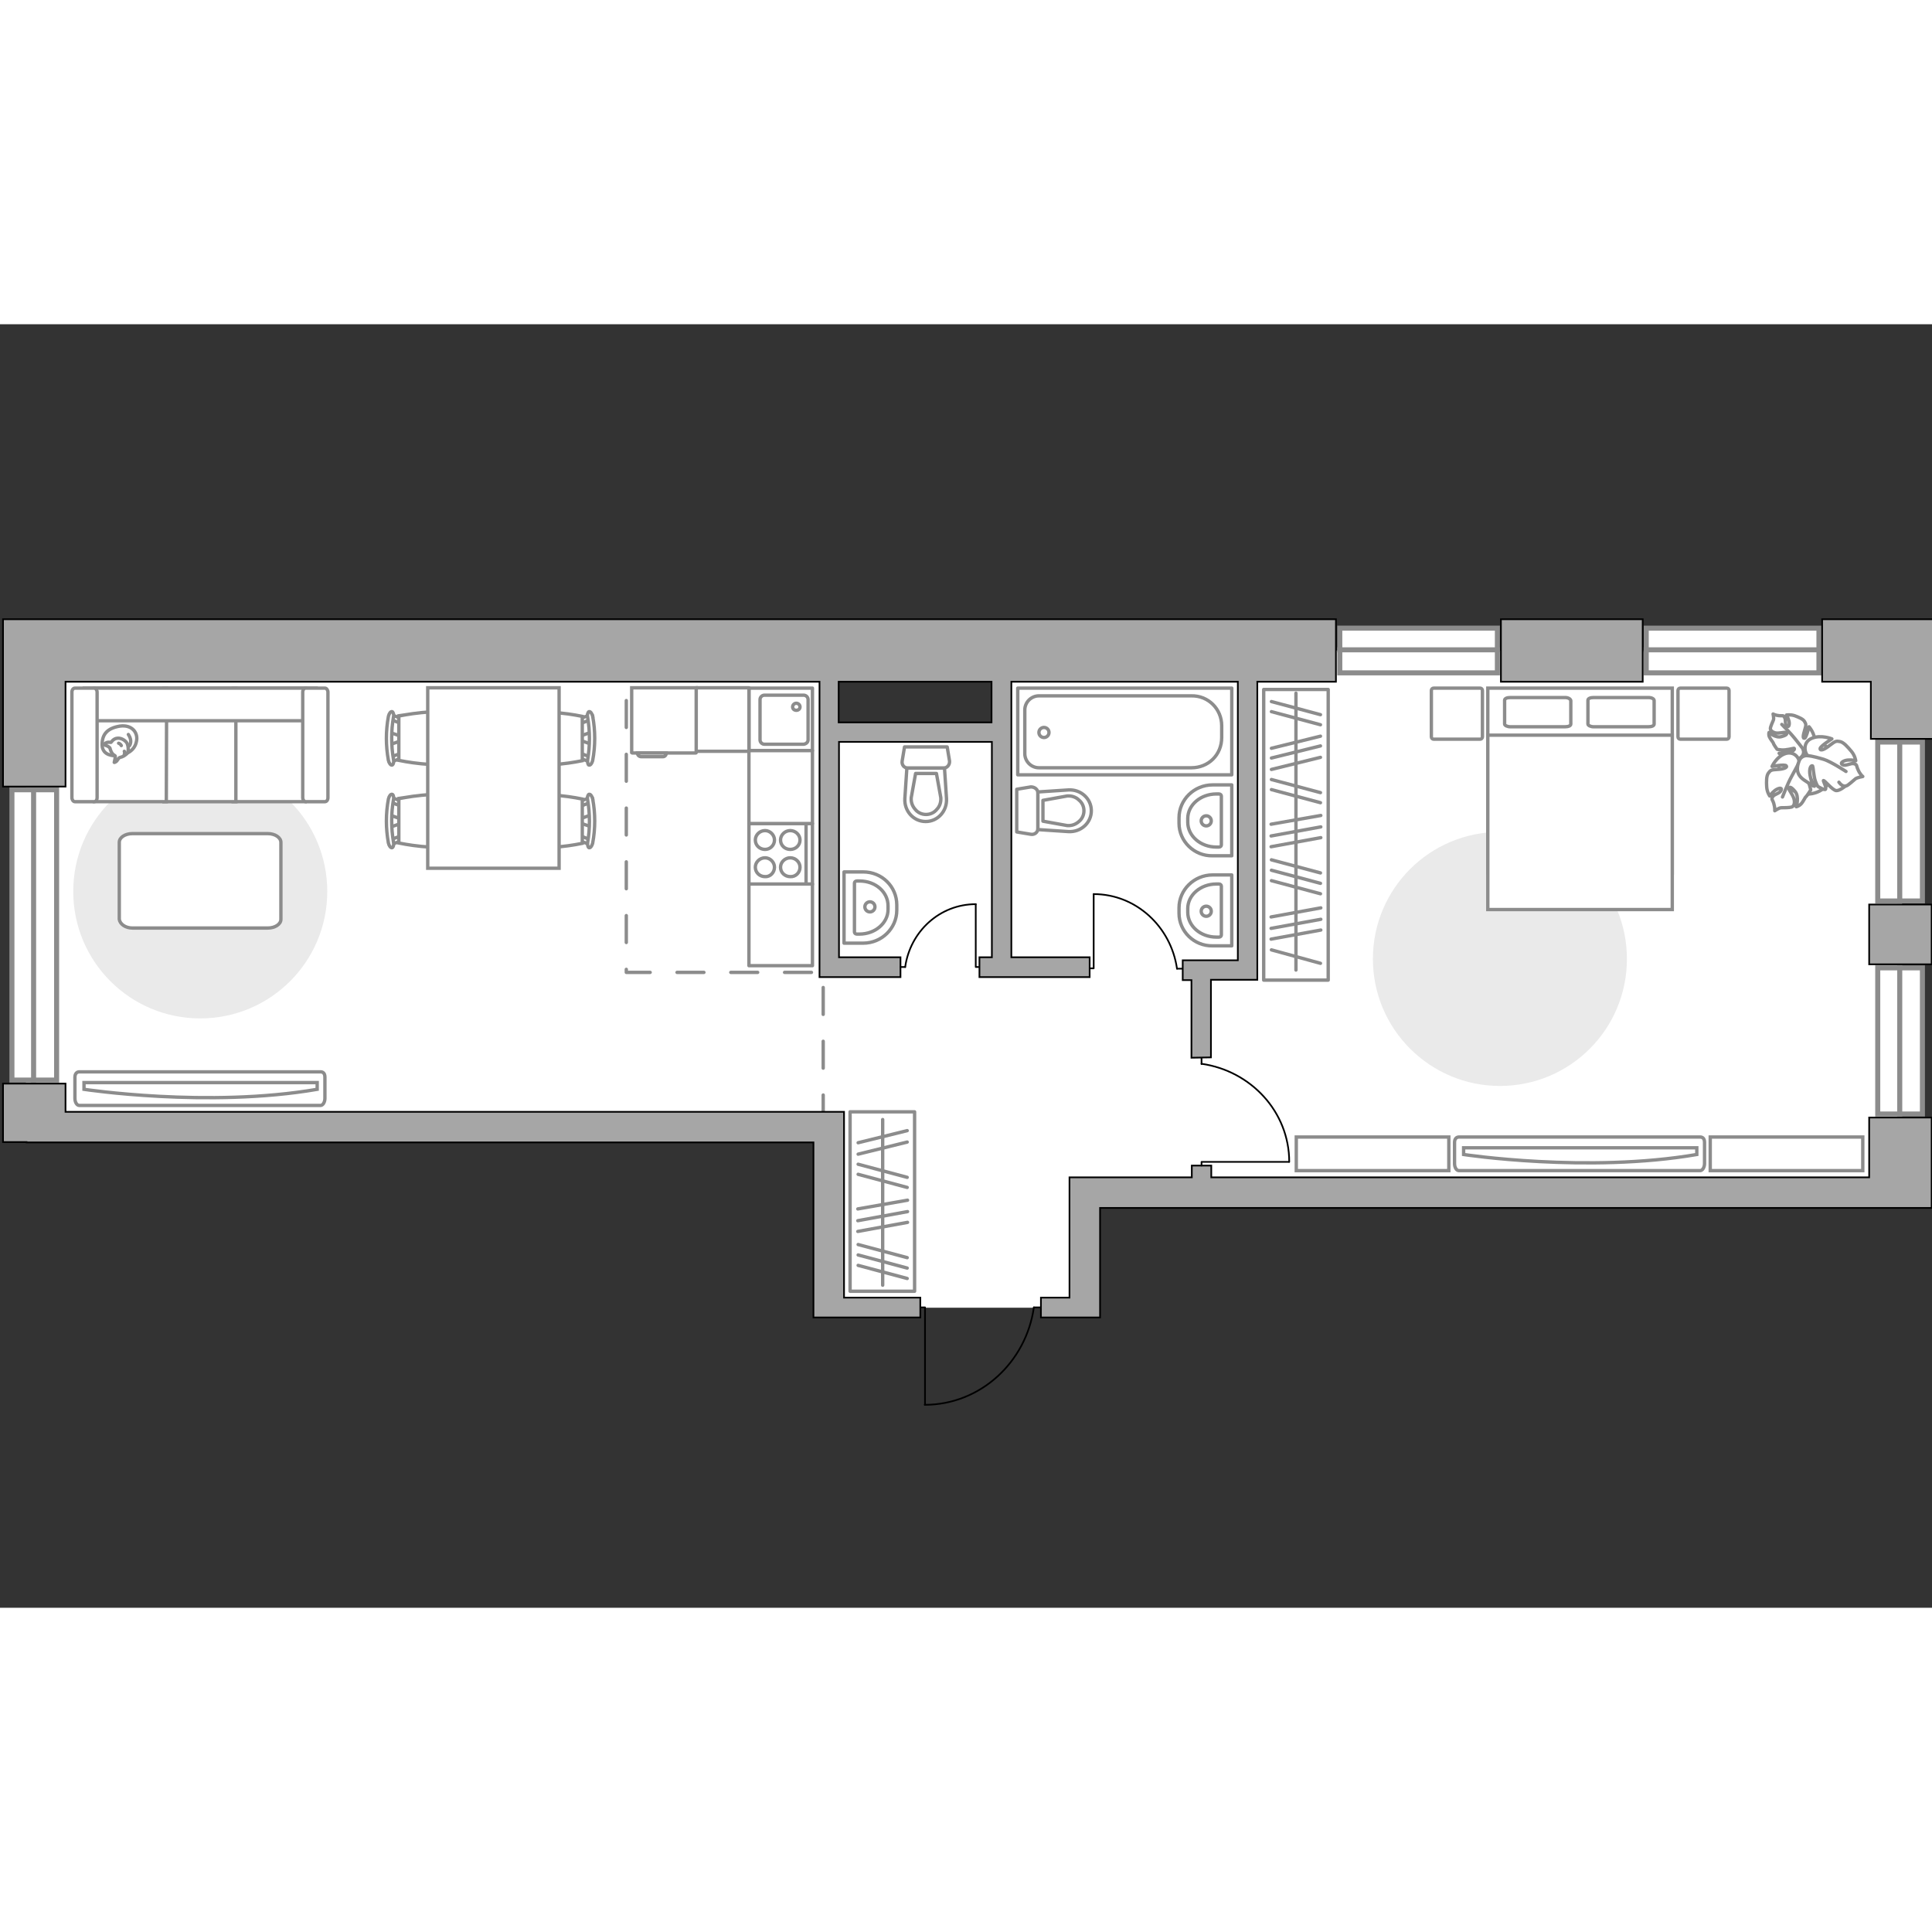 <?xml version="1.0" encoding="utf-8"?>
<!-- Generator: Adobe Illustrator 24.1.2, SVG Export Plug-In . SVG Version: 6.00 Build 0)  -->
<svg version="1.1" id="Слой_1" xmlns="http://www.w3.org/2000/svg" xmlns:xlink="http://www.w3.org/1999/xlink" x="0px" y="0px"
	 viewBox="0 0 575 382" style="enable-background:new 0 0 575 382;" xml:space="preserve" width="200" height="200">
<rect x="0" y="0" width="575" height="382" fill="#333333" stroke="none"/>
<style type="text/css">
	.st0{fill:#FFFFFF;}
	.st1{fill:#8C8C8C;}
	.st2{fill:none;stroke:#8C8C8C;stroke-width:1.5;stroke-miterlimit:10;}
	.st3{fill:none;stroke:#8C8C8C;stroke-linecap:round;stroke-linejoin:round;stroke-miterlimit:10;stroke-dasharray:8;}
	.st4{fill:#FFFFFF;stroke:#8C8C8C;stroke-linecap:round;stroke-linejoin:round;stroke-miterlimit:10;}
	.st5{fill:#FFFFFF;stroke:#8C8C8C;stroke-miterlimit:10;}
	.st6{fill:none;stroke:#000000;stroke-width:0.5;stroke-linecap:round;stroke-linejoin:round;stroke-miterlimit:10;}
	.st7{fill:#A6A6A6;stroke:#000000;stroke-width:0.5;stroke-miterlimit:10;}
	.st8{fill:#EAEAEA;}
	.st9{fill:none;stroke:#8C8C8C;stroke-linecap:round;stroke-linejoin:round;stroke-miterlimit:10;}
</style>
<g id="bg_1_">
	<rect x="297.9" y="97.1" class="st0" width="268.2" height="161.4"/>
	<rect x="246.7" y="118.6" class="st0" width="76.3" height="174.1"/>
	<polygon class="st0" points="246.7,121.2 246.7,101.9 7.7,101.9 7.7,238.9 284.4,238.9 284.4,121.2 	"/>
</g>
<g id="windows_1_">
	<g>
		<rect x="558.9" y="124.4" class="st0" width="13.3" height="47.3"/>
		<path class="st1" d="M571.4,125.1v45.8h-11.8v-45.8L571.4,125.1 M572.9,123.6h-14.8v48.8h14.8V123.6L572.9,123.6z"/>
	</g>
	<line class="st2" x1="565.4" y1="172.4" x2="565.4" y2="123.6"/>
	<g>
		<g>
			<rect x="558.9" y="191.5" class="st0" width="13.3" height="43.5"/>
			<path class="st1" d="M571.4,192.3v42h-11.8v-42H571.4 M572.9,190.8h-14.8v45h14.8V190.8L572.9,190.8z"/>
		</g>
		<line class="st2" x1="565.4" y1="235.8" x2="565.4" y2="190.8"/>
	</g>
	<g>
		<g>
			<rect x="3.5" y="138.6" class="st0" width="13.3" height="86.4"/>
			<path class="st1" d="M16.1,139.3v84.9H4.3v-84.9L16.1,139.3 M17.6,137.8H2.8v87.9h14.8V137.8L17.6,137.8z"/>
		</g>
		<line class="st2" x1="10" y1="225.8" x2="10" y2="137.8"/>
	</g>
	<g>
		<g>
			<rect x="398.8" y="90.5" class="st0" width="46.9" height="13.3"/>
			<path class="st1" d="M444.9,91.2V103h-45.4V91.2H444.9 M446.4,89.7H398v14.8h48.4V89.7L446.4,89.7z"/>
		</g>
		<line class="st2" x1="398" y1="96.9" x2="446.4" y2="96.9"/>
	</g>
	<g>
		<g>
			<rect x="489.9" y="90.5" class="st0" width="51.4" height="13.3"/>
			<path class="st1" d="M540.6,91.2V103h-49.9V91.2H540.6 M542.1,89.7h-52.9v14.8h52.9V89.7L542.1,89.7z"/>
		</g>
		<line class="st2" x1="489.1" y1="96.9" x2="542.1" y2="96.9"/>
	</g>
</g>
<g id="plan">
	<polyline class="st3" points="245,237.4 245,192.9 186.4,192.9 186.4,100.5 	"/>
	<g>
		<g>
			<path id="Vector_135_1_" class="st4" d="M366.6,134.1h-63.7v-25.8h63.7V134.1z"/>
			<path id="Vector_136_1_" class="st4" d="M363.6,119.5v3.5c0,5.2-4,9-9,9h-45.4c-2.3,0-4.2-1.9-4.2-4.2v-13c0-2.3,1.9-4.2,4.2-4.2
				h45.4C359.6,110.5,363.6,114.5,363.6,119.5z"/>
		</g>
		<circle class="st4" cx="310.7" cy="121.5" r="1.5"/>
	</g>
	<g>
		<path id="wc_2_" class="st5" d="M317.7,140.5"/>
		<g id="Group_26_2_">
			<path id="Vector_130_2_" class="st4" d="M308.9,139.5v10.6c0,1.1-1,1.9-2.1,1.7l-4.2-0.7v-12.7l4.2-0.7
				C307.9,137.7,308.9,138.4,308.9,139.5z"/>
			<path id="Vector_131_2_" class="st4" d="M324.8,144.8c0,3.6-3.1,6.4-6.8,6.2l-9.1-0.6v-11.2l9.1-0.6
				C321.7,138.4,324.8,141.2,324.8,144.8z"/>
			<path id="Vector_132_2_" class="st4" d="M310.4,147.9l7.2,1.3c1.3,0.1,2.5-0.3,3.5-1.2c1-0.8,1.5-2,1.5-3.2s-0.5-2.4-1.5-3.2
				c-0.9-0.9-2.2-1.3-3.5-1.2l-7.2,1.3V147.9z"/>
		</g>
	</g>
	<g>
		<path id="wc_3_" class="st5" d="M279.8,140.9"/>
		<g id="Group_26_3_">
			<path id="Vector_130_3_" class="st4" d="M280.8,132.1h-10.6c-1.1,0-1.9-1-1.7-2.1l0.7-4.2h12.7l0.7,4.2
				C282.7,131.1,281.9,132.1,280.8,132.1z"/>
			<path id="Vector_131_3_" class="st4" d="M275.5,148c-3.6,0-6.4-3.1-6.2-6.8l0.6-9.1h11.2l0.6,9.1
				C281.9,144.9,279.1,148,275.5,148z"/>
			<path id="Vector_132_3_" class="st4" d="M272.5,133.7l-1.3,7.2c-0.1,1.3,0.3,2.5,1.2,3.5c0.8,1,2,1.5,3.2,1.5s2.4-0.5,3.2-1.5
				c0.9-0.9,1.3-2.2,1.2-3.5l-1.3-7.2H272.5z"/>
		</g>
	</g>
	<g>
		<path id="Vector_134_2_" class="st4" d="M350.9,148.5v-1.6c0-5.4,4.5-9.8,10-9.8h5.7v21.1h-5.7
			C355.4,158.3,350.9,153.9,350.9,148.5z"/>
		<path id="Vector_133_2_" class="st4" d="M353.5,148.2v-1.1c0-4,3.8-7.3,8.5-7.3h0.8c0.4,0,0.7,0.3,0.7,0.6V155
			c0,0.3-0.3,0.6-0.7,0.6H362C357.3,155.6,353.5,152.3,353.5,148.2z"/>
		<circle class="st4" cx="359" cy="147.8" r="1.5"/>
	</g>
	<g>
		<path id="Vector_134_3_" class="st4" d="M350.9,175.3v-1.6c0-5.4,4.5-9.8,10-9.8h5.7V185h-5.7
			C355.4,185.1,350.9,180.7,350.9,175.3z"/>
		<path id="Vector_133_3_" class="st4" d="M353.5,175v-1.1c0-4,3.8-7.3,8.5-7.3h0.8c0.4,0,0.7,0.3,0.7,0.6v14.6
			c0,0.3-0.3,0.6-0.7,0.6H362C357.3,182.4,353.5,179.1,353.5,175z"/>
		<circle class="st4" cx="359" cy="174.7" r="1.5"/>
	</g>
	<g>
		<path id="Vector_134_4_" class="st4" d="M266.9,172.8v1.6c0,5.4-4.5,9.8-10,9.8h-5.7V163h5.7C262.5,163,266.9,167.4,266.9,172.8z"
			/>
		<path id="Vector_133_4_" class="st4" d="M264.3,173.1v1.1c0,4-3.8,7.3-8.5,7.3H255c-0.4,0-0.7-0.3-0.7-0.6v-14.6
			c0-0.3,0.3-0.6,0.7-0.6h0.8C260.6,165.7,264.3,169,264.3,173.1z"/>
		<circle class="st4" cx="258.9" cy="173.4" r="1.5"/>
	</g>
	<g>
		<g id="Group_27_2_">
			<path id="Vector_140_2_" class="st4" d="M222.9,108.3v18.6h18.9v-18.6H222.9z"/>
		</g>
		<path id="Vector_141_2_" class="st4" d="M240.5,123.7v-12c0-0.7-0.6-1.3-1.3-1.3h-11.7c-0.7,0-1.3,0.6-1.3,1.3v12
			c0,0.7,0.6,1.3,1.3,1.3h11.7C239.9,124.9,240.5,124.4,240.5,123.7z"/>
		<path id="Vector_139_2_" class="st4" d="M235.9,113.9c0-0.6,0.5-1.1,1.1-1.1s1.1,0.5,1.1,1.1s-0.5,1-1.1,1
			S235.9,114.5,235.9,113.9z"/>
	</g>
	<g id="Group_34_2_">
		<path id="Vector_158_2_" class="st6" d="M275.3,321.5v-28.9H274"/>
		<path id="Vector_159_2_" class="st6" d="M309.7,292.6h-2"/>
		<path id="Vector_160_2_" class="st6" d="M307.7,292.6c-2.3,16.3-15.9,29-32.5,29"/>
	</g>
	<polygon class="st7" points="309.8,295.6 309.8,289.7 318.3,289.7 318.3,253.9 354.7,253.9 354.7,250.4 360.5,250.4 360.5,253.9 
		556.3,253.9 556.3,236.1 574.9,236.1 574.9,263 327.4,263 327.4,295.6 	"/>
	<rect x="556.3" y="172.7" class="st7" width="18.6" height="17.8"/>
	<polygon class="st7" points="556.8,123.4 556.8,106.4 542.3,106.4 542.3,87.8 575.4,87.8 575.4,123.4 	"/>
	<rect x="446.7" y="87.8" class="st7" width="42.2" height="18.6"/>
	<polygon class="st7" points="242.1,295.6 242.1,243.5 7.9,243.5 7.9,243.4 0.9,243.4 0.9,226 19.5,226 19.5,234.4 251.2,234.4 
		251.2,289.7 273.9,289.7 273.9,295.6 	"/>
	<path class="st7" d="M354.6,218.3v-23.1H352v-5.9h16.4v-82.9H301v82h23.3v5.9h-32.8v-5.9h3.7v-64.1h-45.5v64.1H268v5.9h-24.1v-87.9
		H19.5v31.2H0.9V87.8h396.7v18.6h-23.4v88.7h-13.8v23.1L354.6,218.3L354.6,218.3z M249.6,118.5h45.5v-12.1h-45.5V118.5z"/>
</g>
<g id="furniture_1_">
	<g>
		<path id="Vector_142_1_" class="st4" d="M222.9,148.6v18.1h18.9v-18.1H222.9z"/>
		<g id="Group_28_1_">
			<g id="Group_29_1_">
				<path id="Vector_143_1_" class="st4" d="M230.5,161.6c0-1.5-1.3-2.8-2.8-2.8c-1.6,0-2.9,1.3-2.9,2.8c0,1.6,1.3,2.8,2.9,2.8
					C229.2,164.5,230.5,163.2,230.5,161.6z"/>
				<path id="Vector_144_1_" class="st4" d="M238.1,161.6c0-1.5-1.3-2.8-2.9-2.8c-1.6,0-2.9,1.3-2.9,2.8c0,1.6,1.3,2.8,2.9,2.8
					C236.8,164.5,238.1,163.2,238.1,161.6z"/>
			</g>
			<g id="Group_30_1_">
				<path id="Vector_145_1_" class="st4" d="M230.5,153.5c0-1.5-1.3-2.8-2.8-2.8c-1.6,0-2.9,1.3-2.9,2.8c0,1.6,1.3,2.8,2.9,2.8
					C229.2,156.3,230.5,155.1,230.5,153.5z"/>
				<path id="Vector_146_1_" class="st4" d="M238.1,153.5c0-1.5-1.3-2.8-2.9-2.8c-1.6,0-2.9,1.3-2.9,2.8c0,1.6,1.3,2.8,2.9,2.8
					S238.1,155.1,238.1,153.5z"/>
			</g>
		</g>
		<path id="Vector_147_1_" class="st4" d="M239.9,166.7v-17.9"/>
	</g>
	<rect x="222.9" y="126.9" class="st4" width="18.9" height="21.7"/>
	<rect x="207.2" y="108.2" class="st4" width="15.7" height="18.9"/>
	<rect x="222.9" y="166.6" class="st4" width="18.9" height="24.3"/>
	<g>
		<path id="Vector_8_2_" class="st5" d="M188.2,127.6h18.9c0.1,0,0.1-0.1,0.1-0.1v-19.3H188v19.3
			C188.1,127.6,188.1,127.6,188.2,127.6z"/>
		<path id="Vector_9_2_" class="st5" d="M198.3,127.6h-8.6c0,0.6,0.5,1.1,1.1,1.1h6.3C197.8,128.8,198.3,128.3,198.3,127.6z"/>
	</g>
	<path id="Vector_3_" class="st8" d="M21.8,168.8c0,20.9,16.9,37.8,37.8,37.8s37.8-16.9,37.8-37.8S80.5,131,59.6,131
		S21.8,147.9,21.8,168.8z"/>
	<path id="Vector_84_1_" class="st4" d="M39.4,179.7h40.3c2.1,0,3.9-1.1,3.9-2.6v-22.9c0-1.4-1.7-2.6-3.9-2.6H39.4
		c-2.1,0-3.9,1.1-3.9,2.6v22.9C35.7,178.5,37.3,179.7,39.4,179.7z"/>
	<g>
		<path id="Vector_90_3_" class="st5" d="M23.6,232.5c-0.7,0-1.3-0.9-1.3-2.1v-6.3c0-1.1,0.6-1.6,1.3-1.6h71.8
			c0.7,0,1.3,0.4,1.3,1.6v6.3c0,1.1-0.6,2.1-1.3,2.1H23.6z"/>
		<path id="Vector_91_3_" class="st5" d="M94.4,225.7H25v2c0,0,36.9,5.6,69.4,0V225.7z"/>
	</g>
	<g>
		<path id="Vector_54_1_" class="st5" d="M90.9,108.3H69.4v33.8h21.4L90.9,108.3L90.9,108.3z"/>
		<path id="Vector_55_1_" class="st5" d="M70.3,108.3H48.8v33.8h21.4v-33.8H70.3z"/>
		<path id="Vector_56_1_" class="st5" d="M49.6,108.3H28.1v33.8h21.4L49.6,108.3L49.6,108.3z"/>
		<path id="Vector_57_1_" class="st5" d="M92,118l2-9.7H25.1v9.7H92z"/>
		<path id="Vector_58_1_" class="st5" d="M90.1,109.5v31.4c0,0.6,0.4,1.2,0.9,1.2h5.7c0.5,0,0.9-0.5,0.9-1.2v-31.4
			c0-0.6-0.4-1.2-0.9-1.2H91C90.5,108.3,90.1,108.8,90.1,109.5z"/>
		<path id="Vector_59_1_" class="st5" d="M21.4,109.5v31.4c0,0.6,0.4,1.2,0.9,1.2H28c0.5,0,0.9-0.5,0.9-1.2v-31.4
			c0-0.6-0.4-1.2-0.9-1.2h-5.7C21.8,108.3,21.4,108.8,21.4,109.5z"/>
		<g>
			<path class="st4" d="M34.1,128.4c0,0-3.6,0.1-3.7-3.1c-0.1-3.3,1.6-5.1,5.3-5.7c3.7-0.5,5.5,2.1,4.9,4.6
				C40.1,126.8,37.7,128.4,34.1,128.4z"/>
			<path class="st4" d="M32.7,126.1c0,0-0.4-0.5-1.1-0.7S31,125,31,125s0.6-0.7,1.6-0.6c0.5,0.1,0.5,0,0.5,0s0.6-1.1,1.9-1.2
				c1.3-0.1,2.6,0.9,2.9,1.7c0.3,0.8,0.4,2,0,2.7c-0.5,0.7-1.5,1.2-2.1,1.3c-0.6,0.1-0.8,1-1.3,1.3s-0.5,0.2-0.5,0.2
				s0.4-1.7,0.3-1.9C34,128.1,33.3,128.3,32.7,126.1z"/>
			<path class="st4" d="M36.1,125.4c0,0-0.2-0.5-0.8-0.7"/>
			<path class="st4" d="M37,127.1c0,0,0.2,0.5,0,0.9"/>
			<path class="st9" d="M38.2,125.7c0,0,0.6-0.2,0.7-1.4c0.1-1.1-0.7-2.2-0.7-2.2"/>
		</g>
	</g>
	<g id="Group_2_5_">
		<g id="Group_3_5_">
			<path id="Vector_10_5_" class="st5" d="M176,149.6l-3.7-1.3v-1l3.7-1.3V149.6z"/>
		</g>
		<g id="Group_4_5_">
			<path id="Vector_11_5_" class="st5" d="M172.4,142.6c0-0.3,0.2-0.6,0.4-0.7l3-1.1c0.3-0.1,0.6,0.1,0.6,0.5
				c0.1,0.4-0.1,0.8-0.3,0.9l-3,1.1c-0.3,0.1-0.6-0.1-0.6-0.5C172.4,142.7,172.4,142.7,172.4,142.6z"/>
		</g>
		<g id="Group_5_5_">
			<path id="Vector_12_5_" class="st5" d="M172.4,153.1c0-0.1,0-0.1,0-0.2c0.1-0.4,0.3-0.6,0.6-0.5l3,1.1c0.3,0.1,0.4,0.5,0.3,0.9
				c-0.1,0.4-0.3,0.6-0.6,0.5l-3-1.1C172.6,153.7,172.4,153.4,172.4,153.1z"/>
		</g>
		<path id="Vector_13_5_" class="st5" d="M157.8,154.5c-2.3-2.3-2.3-10.9,0-13.2c2.7-2.7,15.5,0,15.5,0v13.2
			C173.3,154.5,160.6,157.2,157.8,154.5z"/>
		<path id="Vector_14_5_" class="st5" d="M174.9,154.2c0.7-4.1,0.7-8.4,0-12.6c-0.2-0.9,0.1-1.6,0.4-1.7c0.4-0.1,0.9,0.5,1.1,1.4
			c0.8,4.3,0.8,8.8,0,13.1c-0.2,0.9-0.7,1.5-1.1,1.4C175,155.7,174.8,155,174.9,154.2z"/>
	</g>
	<g id="Group_2_4_">
		<g id="Group_3_4_">
			<path id="Vector_10_4_" class="st5" d="M176,125l-3.7-1.3v-1l3.7-1.3V125z"/>
		</g>
		<g id="Group_4_4_">
			<path id="Vector_11_4_" class="st5" d="M172.4,118c0-0.3,0.2-0.6,0.4-0.7l3-1.1c0.3-0.1,0.6,0.1,0.6,0.5c0.1,0.4-0.1,0.8-0.3,0.9
				l-3,1.1c-0.3,0.1-0.6-0.1-0.6-0.5C172.4,118.1,172.4,118.1,172.4,118z"/>
		</g>
		<g id="Group_5_4_">
			<path id="Vector_12_4_" class="st5" d="M172.4,128.5c0-0.1,0-0.1,0-0.2c0.1-0.4,0.3-0.6,0.6-0.5l3,1.1c0.3,0.1,0.4,0.5,0.3,0.9
				c-0.1,0.4-0.3,0.6-0.6,0.5l-3-1.1C172.6,129.1,172.4,128.8,172.4,128.5z"/>
		</g>
		<path id="Vector_13_4_" class="st5" d="M157.8,129.9c-2.3-2.3-2.3-10.9,0-13.2c2.7-2.7,15.5,0,15.5,0v13.2
			C173.3,129.9,160.6,132.6,157.8,129.9z"/>
		<path id="Vector_14_4_" class="st5" d="M174.9,129.6c0.7-4.1,0.7-8.4,0-12.6c-0.2-0.9,0.1-1.6,0.4-1.7c0.4-0.1,0.9,0.5,1.1,1.4
			c0.8,4.3,0.8,8.8,0,13.1c-0.2,0.9-0.7,1.5-1.1,1.4C175,131.2,174.8,130.4,174.9,129.6z"/>
	</g>
	<g id="Group_2_3_">
		<g id="Group_3_3_">
			<path id="Vector_10_3_" class="st5" d="M116.1,121.5l3.7,1.3v1l-3.7,1.3V121.5z"/>
		</g>
		<g id="Group_4_3_">
			<path id="Vector_11_3_" class="st5" d="M119.7,128.5c0,0.3-0.2,0.6-0.4,0.7l-3,1.1c-0.3,0.1-0.6-0.1-0.6-0.5
				c-0.1-0.4,0.1-0.8,0.3-0.9l3-1.1c0.3-0.1,0.6,0.1,0.6,0.5C119.7,128.4,119.7,128.4,119.7,128.5z"/>
		</g>
		<g id="Group_5_3_">
			<path id="Vector_12_3_" class="st5" d="M119.7,118c0,0.1,0,0.1,0,0.2c-0.1,0.4-0.3,0.6-0.6,0.5l-3-1.1c-0.3-0.1-0.4-0.5-0.3-0.9
				s0.3-0.6,0.6-0.5l3,1.1C119.5,117.4,119.7,117.7,119.7,118z"/>
		</g>
		<path id="Vector_13_3_" class="st5" d="M134.2,116.6c2.3,2.3,2.3,10.9,0,13.2c-2.7,2.7-15.5,0-15.5,0v-13.2
			C118.8,116.6,131.5,113.9,134.2,116.6z"/>
		<path id="Vector_14_3_" class="st5" d="M117.1,116.9c-0.7,4.1-0.7,8.4,0,12.6c0.2,0.9-0.1,1.6-0.4,1.7c-0.4,0.1-0.9-0.5-1.1-1.4
			c-0.8-4.3-0.8-8.8,0-13.1c0.2-0.9,0.7-1.5,1.1-1.4C117,115.4,117.3,116.1,117.1,116.9z"/>
	</g>
	<g id="Group_2_1_">
		<g id="Group_3_1_">
			<path id="Vector_10_1_" class="st5" d="M116.1,146.1l3.7,1.3v1l-3.7,1.3V146.1z"/>
		</g>
		<g id="Group_4_1_">
			<path id="Vector_11_1_" class="st5" d="M119.7,153.1c0,0.3-0.2,0.6-0.4,0.7l-3,1.1c-0.3,0.1-0.6-0.1-0.6-0.5
				c-0.1-0.4,0.1-0.8,0.3-0.9l3-1.1c0.3-0.1,0.6,0.1,0.6,0.5C119.7,153,119.7,153,119.7,153.1z"/>
		</g>
		<g id="Group_5_1_">
			<path id="Vector_12_1_" class="st5" d="M119.7,142.6c0,0.1,0,0.1,0,0.2c-0.1,0.4-0.3,0.6-0.6,0.5l-3-1.1
				c-0.3-0.1-0.4-0.5-0.3-0.9s0.3-0.6,0.6-0.5l3,1.1C119.5,142,119.7,142.3,119.7,142.6z"/>
		</g>
		<path id="Vector_13_1_" class="st5" d="M134.2,141.2c2.3,2.3,2.3,10.9,0,13.2c-2.7,2.7-15.5,0-15.5,0v-13.2
			C118.8,141.2,131.5,138.5,134.2,141.2z"/>
		<path id="Vector_14_1_" class="st5" d="M117.1,141.5c-0.7,4.1-0.7,8.4,0,12.6c0.2,0.9-0.1,1.6-0.4,1.7c-0.4,0.1-0.9-0.5-1.1-1.4
			c-0.8-4.3-0.8-8.8,0-13.1c0.2-0.9,0.7-1.5,1.1-1.4C117,139.9,117.3,140.7,117.1,141.5z"/>
	</g>
	<path id="Vector_35_2_" class="st5" d="M166.4,108.2v53.7h-39.1v-43.4v-10.3C127.3,108.2,166.4,108.2,166.4,108.2z"/>
	<path id="Vector_2_" class="st8" d="M446.4,226.7c20.9,0,37.8-16.9,37.8-37.8s-16.9-37.8-37.8-37.8s-37.8,16.9-37.8,37.8
		S425.6,226.7,446.4,226.7z"/>
	<g>
		<path id="Vector_98_2_" class="st5" d="M442.8,163.3h54.9v-55h-54.9V163.3z"/>
		<path id="Vector_99_2_" class="st5" d="M497.7,174.2h-54.9v-51.9h48.4h6.5v7V174.2z"/>
		<path id="Vector_100_2_" class="st9" d="M465.8,111.1h-16.3c-1,0-1.7,0.3-1.7,0.8v7.1c0,0.4,0.8,0.8,1.7,0.8h16.3
			c1,0,1.7-0.3,1.7-0.8v-7C467.4,111.5,466.7,111.1,465.8,111.1z"/>
		<path id="Vector_101_2_" class="st9" d="M490.6,111.1h-16.3c-1,0-1.7,0.3-1.7,0.8v7.1c0,0.4,0.8,0.8,1.7,0.8h16.3
			c1,0,1.7-0.3,1.7-0.8v-7C492.3,111.5,491.6,111.1,490.6,111.1z"/>
	</g>
	<path id="Vector_5_3_" class="st4" d="M514.6,122.8V109c0-0.4-0.3-0.7-0.7-0.7h-13.8c-0.4,0-0.7,0.3-0.7,0.7v13.8
		c0,0.4,0.3,0.7,0.7,0.7h13.8C514.3,123.5,514.6,123.2,514.6,122.8z"/>
	<path id="Vector_5_2_" class="st4" d="M441.2,122.8V109c0-0.4-0.3-0.7-0.7-0.7h-13.8c-0.4,0-0.7,0.3-0.7,0.7v13.8
		c0,0.4,0.3,0.7,0.7,0.7h13.8C440.9,123.5,441.2,123.2,441.2,122.8z"/>
	<g>
		<path id="Vector_90_1_" class="st5" d="M434.2,251.9c-0.7,0-1.3-0.9-1.3-2.1v-6.3c0-1.1,0.6-1.6,1.3-1.6H506
			c0.7,0,1.3,0.4,1.3,1.6v6.3c0,1.1-0.6,2.1-1.3,2.1H434.2z"/>
		<path id="Vector_91_1_" class="st5" d="M505,245.1h-69.4v2c0,0,36.9,5.6,69.4,0V245.1z"/>
	</g>
	<path id="Vector_93_3_" class="st5" d="M431.2,241.9h-45.4v10h45.4V241.9z"/>
	<path id="Vector_93_1_" class="st5" d="M554.4,241.9H509v10h45.4V241.9z"/>
	<g>
		<path id="Vector_60_1_" class="st5" d="M533.8,124.3c-4,2.2-5.5,7.2-3.4,11.2c2.2,4,7.2,5.5,11.2,3.4c4-2.2,5.5-7.2,3.4-11.2
			S537.9,122.1,533.8,124.3z"/>
		<path class="st4" d="M536.6,126.5c0,0,0.7,1.3-0.6,2.4c-1.3,1-2.7,1.7-4.6,0.3c-1.8-1.4-1.9-1.5-1.9-1.5s2.5,0.1,3.6-0.5
			c1.2-0.5,1-1,0.8-1c-0.1,0-2.4,0.6-3.6,0.5c-1.2-0.1-1.4-0.2-1.4-0.2s-1.1-1.5-1.1-1.8c-0.1-0.3-0.9-1.2-1.2-1.9s-0.1-1.3-0.1-1.3
			s2,1.8,3.8,1.2c1.8-0.5,1.6-1,1.2-1.2c-0.4-0.2-2.2,0.4-3.2,0.1s-1.4-0.8-1.4-1.3s0.7-2,0.9-2.5s-0.1-1.8-0.1-1.8s0.7,0.4,1.8,0.5
			c1.2,0.1,1.2-0.2,1.6,0.5c0.5,0.7,0,2,0.7,2.6c0.6,0.6,0.9-0.6,0.6-1.6c-0.3-1-0.7-1.7-0.7-1.7s1.1-0.2,2.4,0.2
			c1.3,0.5,2.6,1,3,1.8c0.4,0.7,0.5,0.9,0,2.5s-0.6,2.6,0,2.4c0.5-0.2,1.3-3.4,1.3-3.4s1.8,2,1.7,4.4
			C540,126.5,537.6,127,536.6,126.5z"/>
		<path class="st9" d="M530.3,119.1c0,0,2.7,2.7,3.8,4.1c0.7,0.9,2.1,2.6,2.6,3.3c0.8,1,1.3,2.3,1.4,3.5"/>
		<path class="st4" d="M535.5,130.5c0,0,1.1-1.3,2.8-0.5c1.7,0.9,3.1,2.1,2.4,4.7c-0.6,2.6-0.7,2.8-0.7,2.8s-1.1-2.7-2.2-3.7
			c-1.1-1-1.5-0.6-1.5-0.4c0,0.1,1.8,2.2,2.2,3.6s0.4,1.6,0.4,1.6s-1.1,1.8-1.4,2c-0.3,0.2-0.8,1.5-1.5,2.2s-1.4,0.8-1.4,0.8
			s1-3-0.4-4.6c-1.4-1.7-1.8-1.2-1.8-0.8c0,0.5,1.4,2.1,1.6,3.4c0.2,1.2-0.2,1.9-0.8,2.1c-0.6,0.2-2.5,0.2-3.1,0.2s-1.9,0.9-1.9,0.9
			s0.1-0.9-0.3-2.2c-0.4-1.3-0.8-1.1-0.3-2c0.5-0.8,2.1-0.9,2.5-1.9s-1-0.6-1.9,0.1c-0.9,0.7-1.5,1.6-1.5,1.6s-0.8-1.1-0.9-2.7
			c-0.1-1.6-0.1-3.3,0.5-4.1s0.7-1,2.7-1.1c1.9-0.1,3.1-0.6,2.6-1.1s-4.2,0.2-4.2,0.2s1.3-2.9,3.9-3.8
			C534,126.9,535.6,129.2,535.5,130.5z"/>
		<path class="st9" d="M530.5,140.7c0,0,1.6-4.1,2.6-5.9c0.7-1.2,1.8-3.4,2.3-4.3c0.7-1.3,1.8-2.4,3.1-3.2"/>
		<g>
			<path class="st4" d="M547.3,136.3c0.8,1.1,1.6,1.3,2.2,1.1c0.6-0.2,2.2-1.7,2.7-2.1c0.5-0.4,2.2-0.7,2.2-0.7s-0.8-0.6-1.4-2
				c-0.6-1.3-0.2-1.5-1.2-1.8s-2.4,0.8-3.4,0.3s0.3-1.3,1.6-1.4c1.3-0.1,2.3,0.2,2.3,0.2s-0.2-1.5-1.3-2.8s-2.3-2.7-3.4-2.9
				c-1.1-0.2-1.3-0.2-3,1.1c-1.6,1.3-2.9,1.8-2.9,1c0-0.7,3.5-2.9,3.5-2.9s-3.2-1.3-5.9-0.2c-2.8,1.1-2.3,4.2-1.3,5.2
				c0,0-1.9-0.3-2.6,1.7c-0.7,1.9-0.9,3.9,1.6,5.6c2.4,1.6,2.6,1.7,2.6,1.7s-1.1-2.9-1-4.5s0.8-1.6,0.9-1.4c0.1,0.1,0.3,3.1,0.8,4.5
				s0.8,1.6,0.8,1.6s2,1.2,2.2,0.8c0.4-0.5-0.8-2.6-0.6-2.6c0.4,0,2.7,2.9,3.8,3c1,0.1,2.8-1.4,2.8-1.4"/>
			<path class="st9" d="M549.4,133.1c0,0-4.4-2.9-6.6-3.6c-1.4-0.4-3.4-1-4.9-1.1"/>
		</g>
	</g>
	<rect x="376.1" y="108.7" class="st9" width="19.2" height="86.5"/>
	<line class="st9" x1="393.1" y1="146.2" x2="378.3" y2="148.8"/>
	<line class="st9" x1="393.1" y1="149.6" x2="378.3" y2="152.3"/>
	<line class="st9" x1="393.1" y1="152.8" x2="378.3" y2="155.5"/>
	<line class="st9" x1="393.1" y1="173.7" x2="378.3" y2="176.4"/>
	<line class="st9" x1="393.1" y1="177.1" x2="378.3" y2="179.8"/>
	<line class="st9" x1="393.1" y1="180.3" x2="378.3" y2="183"/>
	<line class="st9" x1="393" y1="163.3" x2="378.4" y2="159.4"/>
	<line class="st9" x1="393" y1="166.4" x2="378.4" y2="162.5"/>
	<line class="st9" x1="393" y1="139.4" x2="378.4" y2="135.5"/>
	<line class="st9" x1="393" y1="142.4" x2="378.4" y2="138.5"/>
	<line class="st9" x1="393" y1="190.2" x2="378.4" y2="186.2"/>
	<line class="st9" x1="393" y1="169.5" x2="378.4" y2="165.6"/>
	<line class="st9" x1="393" y1="116.2" x2="378.4" y2="112.3"/>
	<line class="st9" x1="393" y1="119.2" x2="378.4" y2="115.3"/>
	<line class="st9" x1="393" y1="122.6" x2="378.4" y2="126.2"/>
	<line class="st9" x1="393" y1="128.9" x2="378.4" y2="132.5"/>
	<line class="st9" x1="393" y1="125.5" x2="378.4" y2="129.1"/>
	<line class="st9" x1="385.7" y1="109.8" x2="385.7" y2="192.2"/>
	<rect x="253" y="234.4" class="st9" width="19.2" height="53.4"/>
	<line class="st9" x1="270.1" y1="260.7" x2="255.3" y2="263.3"/>
	<line class="st9" x1="270.1" y1="264.1" x2="255.3" y2="266.8"/>
	<line class="st9" x1="270.1" y1="267.3" x2="255.3" y2="270"/>
	<line class="st9" x1="270" y1="277.8" x2="255.4" y2="273.9"/>
	<line class="st9" x1="270" y1="280.9" x2="255.4" y2="277"/>
	<line class="st9" x1="270" y1="253.9" x2="255.4" y2="250"/>
	<line class="st9" x1="270" y1="256.9" x2="255.4" y2="253"/>
	<line class="st9" x1="270" y1="284" x2="255.4" y2="280.1"/>
	<line class="st9" x1="270" y1="243.4" x2="255.4" y2="247"/>
	<line class="st9" x1="270" y1="240" x2="255.4" y2="243.6"/>
	<line class="st9" x1="262.7" y1="236.7" x2="262.7" y2="286"/>
	<g id="Group_34_4_">
		<path id="Vector_158_4_" class="st6" d="M383.6,249.3h-26v1.1"/>
		<path id="Vector_159_4_" class="st6" d="M357.6,218.4v1.8"/>
		<path id="Vector_160_4_" class="st6" d="M357.6,220.1c14.7,2.1,26.1,14.3,26.1,29.2"/>
	</g>
	<g id="Group_34_3_">
		<path id="Vector_158_3_" class="st6" d="M325.5,169.6v22.1h-0.9"/>
		<path id="Vector_159_3_" class="st6" d="M351.8,191.8h-1.5"/>
		<path id="Vector_160_3_" class="st6" d="M350.3,191.8c-1.8-12.5-12.2-22.2-24.8-22.2"/>
	</g>
	<g id="Group_34_1_">
		<path id="Vector_158_1_" class="st6" d="M290.4,172.6v18.7h0.8"/>
		<path id="Vector_159_1_" class="st6" d="M268.1,191.3h1.3"/>
		<path id="Vector_160_1_" class="st6" d="M269.4,191.3c1.5-10.6,10.3-18.7,21-18.7"/>
	</g>
</g>
<g id="points">
	<path id="bedroom_x5F_1" class="st7" d="M522.4,213.3"/>
	<path id="bedroom_x5F_2" class="st7" d="M146,200.6"/>
	<path id="kitchen" class="st7" d="M205.2,161.4"/>
	<path id="wc" class="st7" d="M274,159.4"/>
	<path id="wc_x5F_bedroom" class="st7" d="M334.7,159.4"/>
	<path id="hallway" class="st7" d="M302.8,230.2"/>
</g>
</svg>
